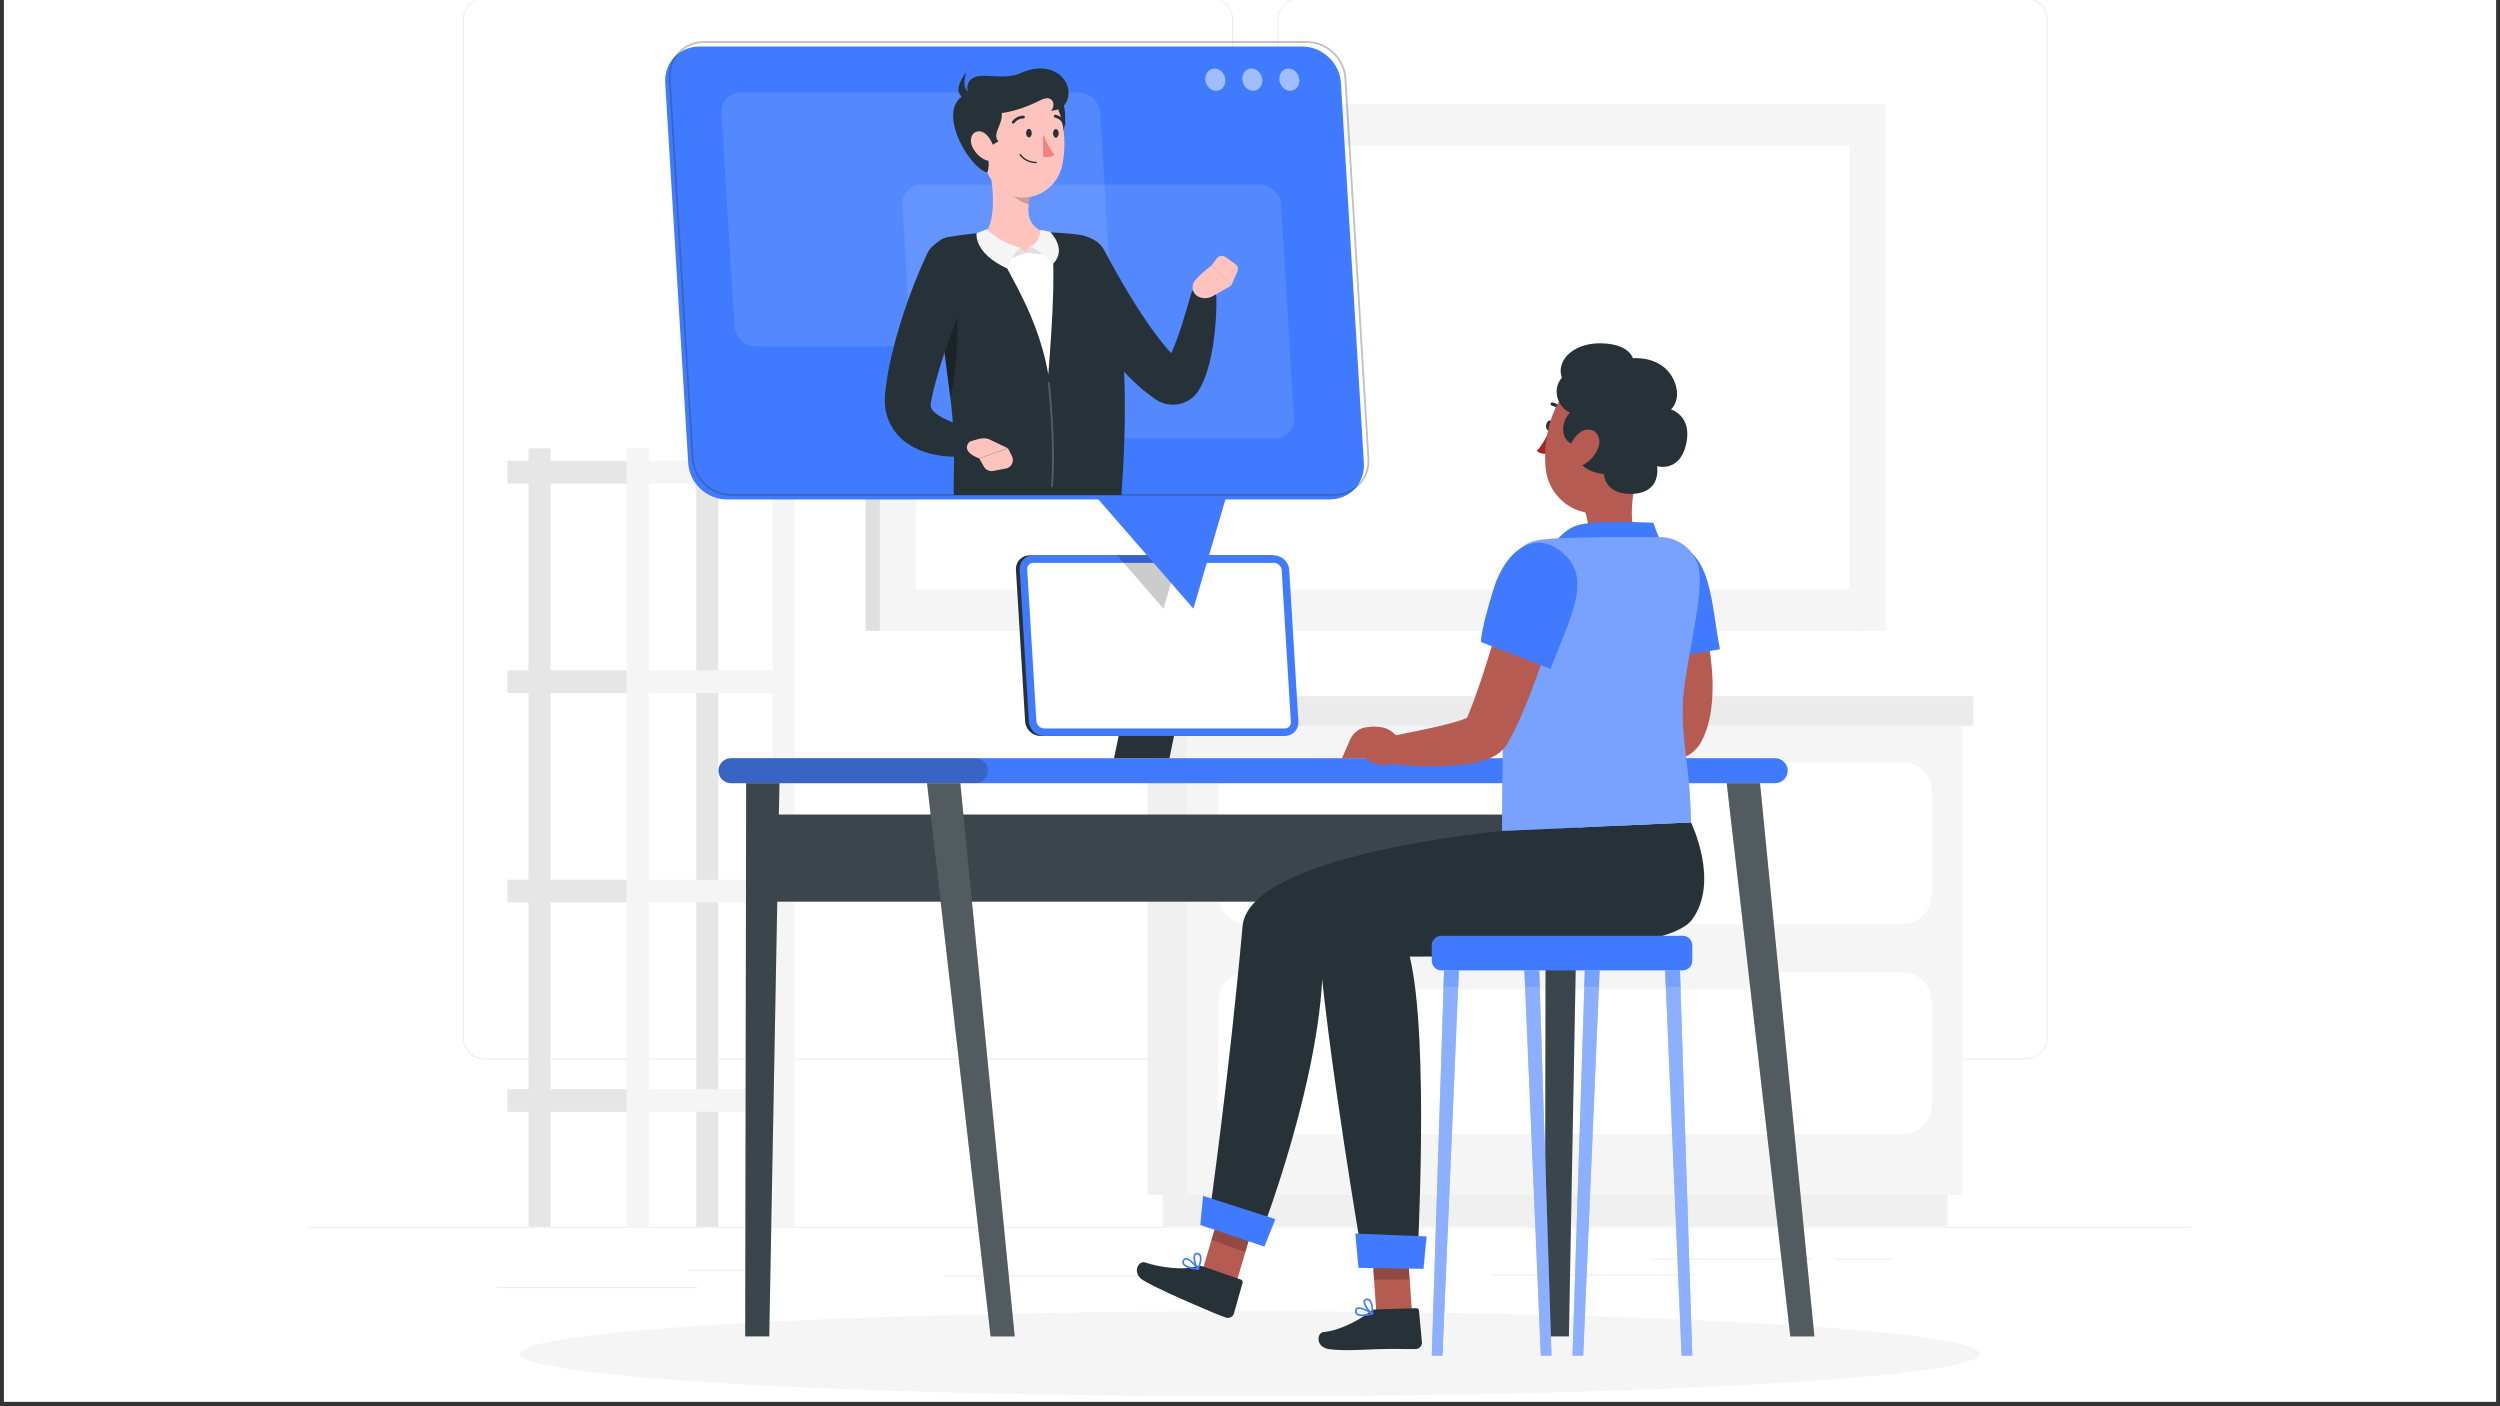 <svg width="320" height="180" viewBox="0 0 320 180" fill="none" xmlns="http://www.w3.org/2000/svg">
<rect x="0" y="0" width="320" height="180" fill="#333333" stroke="none"/>
<g clip-path="url(#clip0_67_612)">
<rect width="319" height="179.438" transform="translate(0.5)" fill="white"/>
<g clip-path="url(#clip1_67_612)">
<path d="M39.5 157.024H280.5V157.144H39.5V157.024Z" fill="#EBEBEB"/>
<path d="M63.649 164.754H89.228V164.874H63.649V164.754Z" fill="#EBEBEB"/>
<path d="M120.852 163.25H149.126V163.37H120.852V163.25Z" fill="#EBEBEB"/>
<path d="M87.994 162.554H97.244V162.674H87.994V162.554Z" fill="#EBEBEB"/>
<path d="M211.256 161.103H232.074V161.223H211.256V161.103Z" fill="#EBEBEB"/>
<path d="M234.758 161.103H242.2V161.223H234.758V161.103Z" fill="#EBEBEB"/>
<path d="M191.007 163.13H217.131V163.25H191.007V163.13Z" fill="#EBEBEB"/>
<path d="M166.261 135.599H259.335C260.853 135.599 262.087 134.369 262.087 132.855V2.462C262.087 0.949 260.853 -0.281 259.335 -0.281H166.261C164.743 -0.281 163.509 0.949 163.509 2.462V132.855C163.509 134.369 164.743 135.599 166.261 135.599ZM259.335 -0.161C260.786 -0.161 261.967 1.016 261.967 2.462V132.855C261.967 134.301 260.786 135.478 259.335 135.478H166.261C164.81 135.478 163.629 134.301 163.629 132.855V2.462C163.629 1.016 164.81 -0.161 166.261 -0.161H259.335Z" fill="#EBEBEB"/>
<path d="M62.005 135.599H155.079C156.597 135.599 157.831 134.369 157.831 132.855V2.462C157.831 0.949 156.597 -0.281 155.079 -0.281H62.005C60.486 -0.281 59.252 0.949 59.252 2.462V132.855C59.252 134.369 60.486 135.599 62.005 135.599ZM155.079 -0.161C156.53 -0.161 157.711 1.016 157.711 2.462V132.855C157.711 134.301 156.53 135.478 155.079 135.478H62.005C60.554 135.478 59.373 134.301 59.373 132.855V2.462C59.373 1.016 60.554 -0.161 62.005 -0.161H155.079Z" fill="#EBEBEB"/>
<path d="M151.946 152.955H146.88V92.891H151.946V152.955Z" fill="#F0F0F0"/>
<path d="M249.296 156.962H148.828V152.96H249.296V156.962Z" fill="#F0F0F0"/>
<path d="M151.946 92.896H251.238V152.96H151.946V92.896Z" fill="#F5F5F5"/>
<path d="M150.751 92.892H145.516V89.106H150.751V92.892Z" fill="#E0E0E0"/>
<path d="M150.751 89.111H252.598V92.897H150.751V89.111Z" fill="#EBEBEB"/>
<path d="M159.682 97.556H243.507C245.578 97.556 247.257 99.229 247.257 101.293V114.538C247.257 116.602 245.578 118.275 243.507 118.275H159.682C157.611 118.275 155.932 116.602 155.932 114.538V101.293C155.932 99.229 157.611 97.556 159.682 97.556Z" fill="white"/>
<path d="M159.682 124.463H243.507C245.578 124.463 247.257 126.136 247.257 128.2V141.445C247.257 143.509 245.578 145.182 243.507 145.182H159.682C157.611 145.182 155.932 143.509 155.932 141.445V128.2C155.932 126.136 157.611 124.463 159.682 124.463Z" fill="white"/>
<path d="M223.176 99.771H180.008C179.537 99.771 179.155 99.39 179.155 98.921V97.782C179.155 97.312 179.537 96.932 180.008 96.932H223.176C223.647 96.932 224.029 97.312 224.029 97.782V98.921C224.029 99.39 223.647 99.771 223.176 99.771Z" fill="#F5F5F5"/>
<path d="M223.176 126.673H180.008C179.537 126.673 179.155 126.292 179.155 125.822V124.684C179.155 124.214 179.537 123.834 180.008 123.834H223.176C223.647 123.834 224.029 124.214 224.029 124.684V125.822C224.029 126.292 223.647 126.673 223.176 126.673Z" fill="#F5F5F5"/>
<path d="M64.955 112.597H80.234V115.509H64.955V112.597Z" fill="#E6E6E6"/>
<path d="M91.942 157.024H89.122L89.122 57.39H91.942L91.942 157.024Z" fill="#E6E6E6"/>
<path d="M101.707 115.513H80.229V112.602H101.707V115.513Z" fill="#F5F5F5"/>
<path d="M64.955 139.408H80.234V142.319H64.955V139.408Z" fill="#E6E6E6"/>
<path d="M101.707 142.319H80.229V139.408H101.707V142.319Z" fill="#F5F5F5"/>
<path d="M64.955 58.985H80.234V61.896H64.955V58.985Z" fill="#E6E6E6"/>
<path d="M101.707 61.892H80.229V58.98H101.707V61.892Z" fill="#F5F5F5"/>
<path d="M64.955 85.791H80.234V88.703H64.955V85.791Z" fill="#E6E6E6"/>
<path d="M101.707 88.702H80.229V85.791H101.707V88.702Z" fill="#F5F5F5"/>
<path d="M70.464 157.024H67.644L67.644 57.39H70.464L70.464 157.024Z" fill="#E6E6E6"/>
<path d="M83.054 157.024H80.234L80.234 57.39H83.054L83.054 157.024Z" fill="#F5F5F5"/>
<path d="M101.707 157.024H98.887L98.887 57.39H101.707L101.707 157.024Z" fill="#F5F5F5"/>
<path d="M238.137 80.752L110.793 80.752L110.793 13.367L238.137 13.367V80.752Z" fill="#E0E0E0"/>
<path d="M241.352 80.752L112.61 80.752L112.61 13.367L241.352 13.367V80.752Z" fill="#F5F5F5"/>
<path d="M117.223 75.444V18.68L236.739 18.68V75.444H117.223Z" fill="white"/>
<path d="M160 178.719C108.386 178.719 66.545 176.284 66.545 173.281C66.545 170.278 108.386 167.843 160 167.843C211.613 167.843 253.455 170.278 253.455 173.281C253.455 176.284 211.613 178.719 160 178.719Z" fill="#F5F5F5"/>
<path d="M93.571 100.251H227.22C228.102 100.251 228.825 99.531 228.825 98.651C228.825 97.772 228.102 97.052 227.22 97.052H93.571C92.689 97.052 91.966 97.772 91.966 98.651C91.966 99.531 92.689 100.251 93.571 100.251Z" fill="#407BFF"/>
<path opacity="0.3" d="M93.571 100.251H124.857C125.739 100.251 126.462 99.531 126.462 98.651C126.462 97.772 125.739 97.052 124.857 97.052H93.571C92.689 97.052 91.966 97.772 91.966 98.651C91.966 99.531 92.689 100.251 93.571 100.251Z" fill="#263238"/>
<path d="M96.964 104.263H199.75V115.413H96.964V104.263Z" fill="#263238"/>
<path opacity="0.1" d="M96.964 104.263H199.75V115.413H96.964V104.263Z" fill="white"/>
<path d="M98.463 171.061H95.383L95.509 100.251H99.769L98.463 171.061Z" fill="#263238"/>
<path opacity="0.1" d="M98.463 171.061H95.383L95.509 100.251H99.769L98.463 171.061Z" fill="white"/>
<path d="M126.8 171.061H129.88L122.92 100.251H118.659L126.8 171.061Z" fill="#263238"/>
<path opacity="0.2" d="M126.8 171.061H129.88L122.92 100.251H118.659L126.8 171.061Z" fill="white"/>
<path d="M200.821 171.061H197.746L197.871 100.251H202.132L200.821 171.061Z" fill="#263238"/>
<path opacity="0.1" d="M200.821 171.061H197.746L197.871 100.251H202.132L200.821 171.061Z" fill="white"/>
<path d="M229.162 171.061H232.242L225.282 100.251H221.021L229.162 171.061Z" fill="#263238"/>
<path opacity="0.2" d="M229.162 171.061H232.242L225.282 100.251H221.021L229.162 171.061Z" fill="white"/>
<path d="M142.595 97.052H149.69L152.529 83.226H145.434L142.595 97.052Z" fill="#263238"/>
<path d="M133.182 94.203H163.967C164.989 94.203 165.775 93.372 165.712 92.354L164.536 72.931C164.474 71.913 163.592 71.082 162.57 71.082H131.784C130.762 71.082 129.977 71.913 130.039 72.931L131.216 92.354C131.278 93.372 132.16 94.203 133.182 94.203Z" fill="#263238"/>
<path d="M133.664 94.203H164.449C165.471 94.203 166.256 93.372 166.194 92.354L165.018 72.931C164.955 71.913 164.073 71.082 163.051 71.082H132.266C131.244 71.082 130.458 71.913 130.521 72.931L131.697 92.354C131.76 93.372 132.642 94.203 133.664 94.203Z" fill="#407BFF"/>
<path d="M164.449 93.242C164.676 93.242 164.878 93.156 165.023 93.002C165.172 92.848 165.245 92.637 165.23 92.411L164.054 72.989C164.025 72.475 163.562 72.043 163.047 72.043H132.261C132.035 72.043 131.832 72.129 131.688 72.283C131.543 72.436 131.466 72.648 131.48 72.874L132.657 92.296C132.685 92.81 133.148 93.242 133.664 93.242H164.449Z" fill="white"/>
<path opacity="0.2" d="M150.929 71.082L148.928 77.908L142.99 71.082H150.929Z" fill="black"/>
<path d="M198.778 54.517C198.729 54.887 198.498 55.166 198.257 55.147C198.016 55.127 197.857 54.81 197.9 54.44C197.944 54.071 198.18 53.792 198.421 53.811C198.662 53.83 198.821 54.147 198.778 54.517Z" fill="#263238"/>
<path d="M198.372 55.056C198.372 55.056 197.548 56.862 196.704 57.722C197.235 58.255 198.203 58.039 198.203 58.039L198.372 55.056Z" fill="#A02724"/>
<path d="M199.987 53.095C200.021 53.095 200.059 53.095 200.093 53.081C200.204 53.038 200.257 52.908 200.213 52.797C199.765 51.693 198.767 51.51 198.724 51.505C198.613 51.476 198.493 51.563 198.473 51.683C198.454 51.803 198.531 51.913 198.652 51.933C198.695 51.942 199.457 52.091 199.809 52.961C199.837 53.038 199.91 53.086 199.987 53.095Z" fill="#263238"/>
<path d="M209.699 60.301L206.802 62.511L202.855 65.523C203 65.677 203.173 66.426 203.241 66.96C203.375 68.064 203.515 68.905 201.057 69.558C200.532 69.698 200.083 70.111 200.006 70.649C199.91 71.302 200.31 72.109 202.585 72.479C205.222 72.912 207.342 72.186 209.01 71.384C209.974 70.923 209.998 70.327 209.569 69.352C208.359 66.585 208.947 63.049 209.699 60.297V60.301Z" fill="#B55B52"/>
<path d="M213.016 70.241C212.052 68.358 211.652 66.916 211.652 66.916C211.652 66.916 204.32 66.518 201.901 67.238C199.481 67.959 197.977 71.082 197.977 71.082L213.016 70.241Z" fill="#407BFF"/>
<path d="M209.954 75.669C210.138 76.207 210.335 76.865 210.523 77.475L211.063 79.344C211.405 80.598 211.728 81.847 211.989 83.096C212.258 84.345 212.471 85.585 212.61 86.795C212.75 88.001 212.808 89.188 212.716 90.24C212.683 90.773 212.596 91.244 212.495 91.657C212.466 91.753 212.442 91.859 212.408 91.95C212.374 92.036 212.34 92.118 212.311 92.209V92.224C212.311 92.224 212.297 92.243 212.316 92.209C212.34 92.161 212.369 92.118 212.398 92.075C212.466 91.979 212.499 91.935 212.552 91.873C212.649 91.767 212.721 91.71 212.769 91.676C212.866 91.609 212.88 91.623 212.861 91.642C212.803 91.69 212.625 91.801 212.408 91.897C212.191 91.993 211.935 92.094 211.661 92.185C211.116 92.363 210.509 92.536 209.892 92.695C207.4 93.324 204.691 93.804 202.045 94.366L202.132 97.695C203.568 97.888 204.966 97.998 206.393 98.046C207.819 98.094 209.251 98.089 210.731 97.974C211.473 97.921 212.225 97.844 213.01 97.695C213.406 97.623 213.815 97.537 214.249 97.422C214.683 97.302 215.15 97.162 215.7 96.888C215.979 96.744 216.288 96.576 216.649 96.288C216.828 96.144 217.025 95.966 217.228 95.731C217.334 95.601 217.425 95.49 217.536 95.322C217.589 95.241 217.638 95.159 217.686 95.077L217.748 94.962L218.081 94.285C218.182 94.059 218.259 93.838 218.351 93.612C218.669 92.723 218.886 91.849 219.006 91.018C219.464 87.679 219.108 84.706 218.606 81.804C218.336 80.363 218.018 78.946 217.638 77.552C217.45 76.856 217.247 76.164 217.025 75.472C216.804 74.771 216.582 74.122 216.302 73.368L209.959 75.669H209.954Z" fill="#B55B52"/>
<path d="M214.413 69.645C209.853 68.449 207.154 72.162 208.697 78.307C210.239 84.451 210.755 84.667 210.755 84.667L220.149 83.106C218.992 77.062 219.079 70.875 214.413 69.645Z" fill="#407BFF"/>
<path d="M199.698 93.064L200.406 93.002C202.421 93.002 202.763 93.555 204.007 94.698L204.47 97.225C201.216 98.887 199.471 97.066 199.471 97.066H196.459L197.519 94.64C197.905 93.761 198.739 93.156 199.703 93.069L199.698 93.064Z" fill="#B55B52"/>
<path d="M210.943 55.526C210.123 59.903 209.868 62.511 207.352 64.462C203.573 67.397 198.367 64.606 197.856 60.052C197.399 55.954 198.816 49.483 203.361 48.335C207.839 47.206 211.762 51.15 210.943 55.526Z" fill="#B55B52"/>
<path d="M202.243 57.054C199.11 56.804 200.026 53.514 200.995 52.822C199.525 52.269 198.512 49.949 199.925 48.344C199.096 46.188 201.462 43.593 205.622 43.978C208.659 44.261 209.006 45.856 209.006 45.856C209.006 45.856 212.649 45.477 214.158 48.469C215.45 51.035 213.883 52.404 213.883 52.404C213.883 52.404 216.602 53.192 215.85 56.742C215.045 60.556 212.105 59.672 212.105 59.672C212.105 59.672 212.765 63.165 208.789 63.218C205.352 63.261 205.309 60.696 205.309 60.696C205.309 60.696 200.845 60.258 202.229 57.049L202.243 57.054Z" fill="#263238"/>
<path d="M204.575 57.309C204.199 58.327 203.433 59.096 202.671 59.489C201.524 60.076 200.647 58.86 200.849 57.616C201.033 56.497 202.011 55.06 203.221 54.988C204.411 54.921 205.009 56.146 204.58 57.309H204.575Z" fill="#B55B52"/>
<path d="M157.846 165.561L153.561 163.827L156.588 153.565L160.873 155.3L157.846 165.561Z" fill="#B55B52"/>
<path opacity="0.2" d="M159.402 160.272L155.074 158.691L156.588 153.565L160.873 155.3L159.402 160.272Z" fill="black"/>
<path d="M153.932 162.088L158.829 163.788C159.007 163.851 159.099 164.019 159.051 164.196L157.937 168.14C157.822 168.549 157.311 168.799 156.906 168.65C155.209 168.03 154.53 167.689 152.433 166.791C151.146 166.238 148.071 164.898 146.398 163.918C144.764 162.957 145.748 161.319 146.543 161.588C148.427 162.222 151.517 162.635 153.084 162.097C153.368 162.001 153.667 162.001 153.927 162.092L153.932 162.088Z" fill="#263238"/>
<path d="M192.261 106.366C192.261 106.366 159.875 109.273 159.046 118.559C157.359 137.453 154.776 155.669 154.776 155.669L161.365 158.071C161.365 158.071 169.428 137.313 169.322 122.508C178.664 119.88 203.222 123.738 207.241 116.556C210.789 110.214 207.675 105.665 207.675 105.665L192.266 106.362L192.261 106.366Z" fill="#263238"/>
<path d="M161.842 159.566L153.638 156.803L153.995 153.075L163.245 156.049L161.842 159.566Z" fill="#407BFF"/>
<path d="M152.124 162.309C152.529 162.448 153.002 162.52 153.339 162.559C153.382 162.559 153.421 162.544 153.445 162.506C153.464 162.467 153.464 162.424 153.44 162.39C153.334 162.246 152.394 160.978 151.787 161.002C151.647 161.007 151.532 161.079 151.45 161.209C151.319 161.42 151.295 161.622 151.387 161.804C151.503 162.035 151.787 162.198 152.124 162.318V162.309ZM153.112 162.314C152.279 162.198 151.715 161.972 151.58 161.703C151.527 161.593 151.541 161.463 151.633 161.314C151.676 161.247 151.724 161.213 151.797 161.209C152.124 161.194 152.722 161.814 153.112 162.309V162.314Z" fill="#407BFF"/>
<path d="M153.315 162.554C153.315 162.554 153.349 162.563 153.363 162.558C153.402 162.554 153.431 162.53 153.445 162.496C153.469 162.443 154.004 161.228 153.71 160.651C153.633 160.498 153.503 160.397 153.33 160.358C153.122 160.315 152.954 160.377 152.852 160.536C152.587 160.973 152.92 162.107 153.262 162.515C153.277 162.53 153.291 162.539 153.31 162.549L153.315 162.554ZM153.334 160.584C153.421 160.613 153.479 160.666 153.522 160.747C153.696 161.088 153.484 161.819 153.325 162.227C153.055 161.775 152.867 160.935 153.04 160.651C153.074 160.598 153.132 160.536 153.286 160.57C153.305 160.57 153.32 160.579 153.334 160.584Z" fill="#407BFF"/>
<path d="M180.779 168.611L176.195 168.395L175.448 157.615L180.027 157.831L180.779 168.611Z" fill="#B55B52"/>
<path d="M176.09 167.612L181.276 167.449C181.464 167.444 181.613 167.569 181.628 167.752L182.009 171.83C182.047 172.253 181.662 172.666 181.228 172.676C179.42 172.7 178.557 172.623 176.278 172.695C174.875 172.738 172.113 172.945 170.195 172.704C168.315 172.469 168.566 170.576 169.404 170.504C171.385 170.341 174.041 168.977 175.309 167.915C175.54 167.723 175.82 167.617 176.094 167.607L176.09 167.612Z" fill="#263238"/>
<path d="M174.48 168.467C174.904 168.453 175.376 168.352 175.704 168.266C175.747 168.256 175.776 168.222 175.781 168.179C175.786 168.136 175.767 168.097 175.733 168.073C175.583 167.977 174.248 167.127 173.689 167.367C173.559 167.42 173.477 167.531 173.448 167.68C173.4 167.925 173.448 168.117 173.602 168.256C173.79 168.434 174.118 168.482 174.475 168.472L174.48 168.467ZM175.405 168.117C174.586 168.309 173.978 168.299 173.752 168.093C173.66 168.006 173.631 167.881 173.665 167.713C173.679 167.636 173.718 167.583 173.781 167.559C174.08 167.43 174.86 167.795 175.405 168.117Z" fill="#407BFF"/>
<path d="M175.68 168.265C175.68 168.265 175.714 168.261 175.728 168.251C175.762 168.232 175.781 168.198 175.781 168.165C175.781 168.107 175.844 166.781 175.367 166.349C175.237 166.233 175.083 166.185 174.904 166.214C174.692 166.248 174.557 166.368 174.523 166.55C174.432 167.055 175.15 167.992 175.618 168.251C175.637 168.261 175.656 168.265 175.675 168.265H175.68ZM174.991 166.421C175.083 166.421 175.16 166.445 175.227 166.507C175.512 166.767 175.574 167.521 175.574 167.958C175.165 167.631 174.683 166.915 174.74 166.589C174.75 166.526 174.784 166.449 174.943 166.425C174.962 166.425 174.977 166.425 174.991 166.425V166.421Z" fill="#407BFF"/>
<path opacity="0.2" d="M180.027 157.836L175.448 157.62L175.877 163.783L180.442 163.774L180.027 157.836Z" fill="black"/>
<path d="M203.019 105.877C203.019 105.877 168.122 111.19 168.676 119.198C169.674 133.615 174.523 161.775 174.523 161.775L181.396 161.871C181.396 161.871 183.021 132.981 180.447 122.45C189.026 122.45 213.242 122.152 216.548 117.752C220.197 112.895 216.442 105.262 216.442 105.262L203.019 105.872V105.877Z" fill="#263238"/>
<path d="M182.206 162.409L173.887 162.285L173.477 157.899L182.606 158.259L182.206 162.409Z" fill="#407BFF"/>
<path d="M196.874 69.155C199.684 68.612 212.355 68.766 212.355 68.766C214.973 68.699 217.224 70.63 217.518 73.224C217.961 77.12 215.484 85.825 215.397 90.269C215.291 95.721 216.337 97.931 216.438 105.266L192.261 106.362C192.261 91.599 192.902 79.378 193.49 73.517C193.692 71.48 194.064 69.698 196.874 69.155Z" fill="#407BFF"/>
<path opacity="0.3" d="M196.874 69.155C199.684 68.612 212.355 68.766 212.355 68.766C214.973 68.699 217.224 70.63 217.518 73.224C217.961 77.12 215.484 85.825 215.397 90.269C215.291 95.721 216.337 97.931 216.438 105.266L192.261 106.362C192.261 91.599 192.902 79.378 193.49 73.517C193.692 71.48 194.064 69.698 196.874 69.155Z" fill="white"/>
<path d="M193.562 73.81C192.805 76.404 192.044 79.066 191.258 81.674C190.473 84.288 189.672 86.896 188.762 89.37C188.54 89.999 188.299 90.586 188.067 91.191L187.696 92.041L187.648 92.147L187.624 92.2L187.614 92.228V92.243L187.629 92.209C187.74 92.012 187.86 91.883 187.937 91.806C188.106 91.647 188.169 91.633 188.178 91.638C188.178 91.657 188.019 91.767 187.817 91.863C187.614 91.964 187.359 92.06 187.089 92.156C186.544 92.344 185.932 92.512 185.31 92.68C182.79 93.319 180.037 93.809 177.357 94.381L177.444 97.71C178.9 97.907 180.317 98.017 181.768 98.061C183.214 98.109 184.669 98.094 186.168 97.979C186.92 97.921 187.687 97.835 188.496 97.681C188.901 97.604 189.321 97.513 189.774 97.378C190.227 97.244 190.714 97.081 191.316 96.744C191.625 96.562 191.972 96.346 192.377 95.932C192.574 95.731 192.796 95.457 192.993 95.111L193.157 94.808L193.702 93.78C194.025 93.108 194.367 92.43 194.652 91.763C195.249 90.417 195.765 89.082 196.286 87.742C196.772 86.397 197.259 85.056 197.703 83.711C198.594 81.011 199.399 78.331 200.098 75.554L193.577 73.829L193.562 73.81Z" fill="#B55B52"/>
<path d="M200.43 71.135C197.124 67.786 192.897 69.612 191.079 75.679C189.262 81.751 189.595 82.193 189.595 82.193L198.478 85.628C200.575 79.844 203.819 74.565 200.435 71.135H200.43Z" fill="#407BFF"/>
<path d="M175.01 93.064L175.718 93.002C177.733 93.002 178.075 93.555 179.319 94.698L179.782 97.225C176.528 98.887 174.783 97.066 174.783 97.066H171.771L172.831 94.64C173.217 93.761 174.051 93.156 175.015 93.069L175.01 93.064Z" fill="#B55B52"/>
<path d="M215.382 124.208H184.495C183.816 124.208 183.266 123.66 183.266 122.983V121.004C183.266 120.328 183.816 119.779 184.495 119.779H215.382C216.061 119.779 216.611 120.328 216.611 121.004V122.983C216.611 123.66 216.061 124.208 215.382 124.208Z" fill="#407BFF"/>
<path d="M215.242 173.526H216.611L215.035 124.208H213.141L215.242 173.526Z" fill="#407BFF"/>
<path opacity="0.4" d="M215.242 173.526H216.611L215.035 124.208H213.141L215.242 173.526Z" fill="white"/>
<path d="M202.652 173.526H201.283L202.859 124.208H204.749L202.652 173.526Z" fill="#407BFF"/>
<path opacity="0.4" d="M202.652 173.526H201.283L202.859 124.208H204.749L202.652 173.526Z" fill="white"/>
<path d="M197.225 173.526H198.594L197.018 124.208H195.124L197.225 173.526Z" fill="#407BFF"/>
<path opacity="0.4" d="M197.225 173.526H198.594L197.018 124.208H195.124L197.225 173.526Z" fill="white"/>
<path d="M184.635 173.526H183.266L184.842 124.208H186.732L184.635 173.526Z" fill="#407BFF"/>
<path opacity="0.4" d="M184.635 173.526H183.266L184.842 124.208H186.732L184.635 173.526Z" fill="white"/>
<g opacity="0.3">
<path d="M215.035 124.208H213.14L213.232 126.303H215.102L215.035 124.208Z" fill="#407BFF"/>
<path d="M202.792 126.303H204.662L204.749 124.208H202.86L202.792 126.303Z" fill="#407BFF"/>
<path d="M195.128 124.208L195.214 126.303H197.084L197.017 124.208H195.128Z" fill="#407BFF"/>
<path d="M184.77 126.303H186.645L186.731 124.208H184.837L184.77 126.303Z" fill="#407BFF"/>
</g>
<path d="M93.022 63.928H170.204C172.764 63.928 174.73 61.844 174.576 59.293L171.631 10.595C171.477 8.044 169.255 5.959 166.7 5.959H89.517C86.958 5.959 84.992 8.044 85.146 10.595L88.091 59.293C88.245 61.844 90.467 63.928 93.022 63.928Z" fill="#407BFF"/>
<path d="M159.875 53.629L152.756 77.908L131.635 53.629H159.875Z" fill="#407BFF"/>
<path opacity="0.1" d="M96.767 44.333H140.031C141.467 44.333 142.566 43.166 142.48 41.734L140.826 14.438C140.74 13.007 139.496 11.839 138.06 11.839H94.795C93.359 11.839 92.26 13.007 92.347 14.438L94 41.734C94.087 43.166 95.33 44.333 96.767 44.333Z" fill="white"/>
<path opacity="0.1" d="M119.913 56.108H163.177C164.613 56.108 165.712 54.94 165.626 53.509L163.972 26.213C163.886 24.781 162.642 23.614 161.206 23.614H117.941C116.505 23.614 115.406 24.781 115.493 26.213L117.146 53.509C117.233 54.94 118.476 56.108 119.913 56.108Z" fill="white"/>
<g opacity="0.5">
<path d="M163.756 10.196C163.813 10.984 164.43 11.623 165.139 11.623C165.847 11.623 166.373 10.984 166.315 10.196C166.257 9.408 165.64 8.769 164.932 8.769C164.223 8.769 163.698 9.408 163.756 10.196Z" fill="white"/>
<path d="M159.017 10.196C159.075 10.984 159.692 11.623 160.401 11.623C161.109 11.623 161.635 10.984 161.577 10.196C161.519 9.408 160.902 8.769 160.193 8.769C159.485 8.769 158.959 9.408 159.017 10.196Z" fill="white"/>
<path d="M154.284 10.196C154.342 10.984 154.959 11.623 155.667 11.623C156.376 11.623 156.901 10.984 156.843 10.196C156.785 9.408 156.168 8.769 155.46 8.769C154.751 8.769 154.226 9.408 154.284 10.196Z" fill="white"/>
</g>
<path opacity="0.3" d="M93.6 63.472H170.783C172.05 63.472 173.222 62.977 174.07 62.074C174.923 61.171 175.352 59.975 175.275 58.706L172.33 10.009C172.171 7.391 169.905 5.258 167.278 5.258H90.096C88.828 5.258 87.657 5.753 86.809 6.656C85.955 7.559 85.526 8.755 85.604 10.023L88.549 58.721C88.708 61.339 90.973 63.472 93.6 63.472ZM167.274 5.503C169.775 5.503 171.935 7.53 172.089 10.028L175.034 58.726C175.106 59.927 174.701 61.06 173.896 61.916C173.091 62.766 171.988 63.237 170.783 63.237H93.6C91.098 63.237 88.939 61.209 88.785 58.711L85.84 10.014C85.767 8.813 86.172 7.679 86.977 6.824C87.782 5.973 88.886 5.503 90.091 5.503H167.274Z" fill="#263238"/>
<path d="M135.394 35.009C135.722 35.705 136.02 36.291 136.353 36.916C136.676 37.531 137.028 38.131 137.37 38.732C138.078 39.928 138.811 41.11 139.611 42.258C140.007 42.834 140.421 43.406 140.836 43.973C141.274 44.53 141.689 45.097 142.156 45.64C143.038 46.749 144.05 47.802 145.101 48.83C145.366 49.084 145.66 49.329 145.935 49.579C146.215 49.829 146.489 50.079 146.812 50.304L147.738 51.001C147.738 51.001 147.902 51.121 148.022 51.193C148.147 51.275 148.278 51.342 148.413 51.409C148.678 51.539 148.962 51.635 149.246 51.702C149.815 51.832 150.403 51.832 150.962 51.712C151.521 51.592 152.061 51.347 152.524 50.987C152.755 50.809 152.963 50.602 153.146 50.381L153.276 50.213L153.339 50.127L153.363 50.088L153.454 49.935L153.801 49.31C153.903 49.108 153.98 48.916 154.066 48.719C154.404 47.936 154.616 47.211 154.809 46.485C155.165 45.044 155.373 43.651 155.512 42.263C155.647 40.87 155.72 39.515 155.696 38.093C155.681 37.18 154.92 36.45 154.004 36.469C153.257 36.483 152.63 36.988 152.437 37.67L152.423 37.728C151.724 40.182 150.996 42.738 150.056 44.919C149.815 45.448 149.574 45.976 149.309 46.38C149.246 46.476 149.184 46.591 149.116 46.678C149.054 46.749 148.991 46.822 148.933 46.898L148.89 46.956L148.88 46.971L148.904 46.932C148.919 46.908 148.938 46.884 148.957 46.86C149.034 46.764 149.121 46.673 149.218 46.596C149.415 46.437 149.642 46.327 149.873 46.269C150.109 46.212 150.355 46.207 150.601 46.26C150.726 46.284 150.847 46.327 150.967 46.38C151.03 46.404 151.083 46.437 151.141 46.471C151.189 46.495 151.28 46.572 151.223 46.519L150.62 45.933C150.418 45.75 150.22 45.529 150.022 45.318C149.825 45.102 149.622 44.9 149.43 44.674C147.887 42.863 146.465 40.807 145.135 38.664C144.475 37.593 143.824 36.503 143.193 35.398L142.262 33.736L141.38 32.107L141.337 32.021C140.464 30.411 138.445 29.811 136.83 30.68C135.273 31.516 134.661 33.423 135.399 35.004L135.394 35.009Z" fill="#263238"/>
<path d="M155.243 37.896L157.595 36.56L155.069 33.985C155.069 33.985 154.013 34.735 153.021 35.825C152.394 36.512 152.582 37.598 153.406 37.982C153.989 38.256 154.679 38.222 155.247 37.896H155.243Z" fill="#FFC3BD"/>
<path d="M158.125 33.803L156.848 32.895C156.501 32.65 156.019 32.722 155.763 33.058L155.065 33.986L157.59 36.56L158.386 34.754C158.535 34.413 158.424 34.019 158.125 33.803Z" fill="#FFC3BD"/>
<path d="M140.451 32.857C140.075 31.579 138.981 30.623 137.665 30.383C136.633 30.205 136.151 30.046 134.826 29.95C132.546 29.787 128.796 29.936 126.203 30.109C124.699 30.21 123.161 30.421 121.937 30.618H121.894C120.544 30.849 119.619 32.131 119.85 33.462C120.452 36.93 122.221 42.964 122.414 48.657C122.665 56.132 122.554 60.436 122.684 62.238L141.988 61.868C143.333 43.593 141.66 36.993 140.446 32.861L140.451 32.857Z" fill="white"/>
<path d="M121.383 30.335H121.431C122.723 30.118 124.337 29.893 125.928 29.787C126.203 29.768 126.492 29.753 126.786 29.734C127.629 33.217 132.657 39.063 134.18 47.936C134.768 40.524 135.221 32.775 134.358 29.748C134.879 29.739 137.39 29.912 138.436 30.094C139.819 30.349 140.991 31.449 141.492 32.929C142.678 36.407 144.938 44.199 143.545 63.357H122.091C121.947 61.455 122.453 57.4 121.677 51.193C120.93 45.174 119.855 36.993 119.223 33.332C118.982 31.925 119.956 30.57 121.378 30.335H121.383Z" fill="#263238"/>
<path opacity="0.2" d="M134.647 62.362C134.715 62.362 134.768 62.309 134.778 62.242C135.231 56.838 134.382 49.079 134.377 48.998C134.368 48.926 134.305 48.878 134.238 48.882C134.165 48.892 134.117 48.955 134.122 49.022C134.132 49.099 134.975 56.838 134.522 62.213C134.517 62.285 134.57 62.348 134.638 62.353H134.647V62.362Z" fill="white"/>
<path opacity="0.3" d="M122.134 37.939C122.929 41.532 122.505 46.509 121.662 51.049C121.026 45.952 120.163 39.337 119.536 35.239C120.413 34.653 121.508 35.066 122.139 37.939H122.134Z" fill="black"/>
<path d="M134.416 29.926C131.914 29.378 131.48 27.846 131.659 26.145C131.697 25.732 131.769 25.3 131.866 24.877L128.738 22.336L126.443 20.472C127.065 23.229 127.759 28.254 125.87 30.137C125.87 30.137 127.407 32.66 131.702 32.352C135.327 32.093 134.416 29.931 134.416 29.931V29.926Z" fill="#FFC3BD"/>
<path d="M130.613 31.708L131.307 32.366L129.089 33.197L129.379 32.357L130.613 31.708Z" fill="#E0E0E0"/>
<path d="M128.916 34.37C128.916 34.37 129.784 32.17 130.613 31.708C127.726 30.935 126.318 29.34 126.318 29.34L125.002 29.859C125.002 29.859 124.588 32.381 128.916 34.365V34.37Z" fill="#F5F5F5"/>
<path d="M131.827 31.54L131.306 32.366L133.639 32.568L133.172 31.833L131.827 31.54Z" fill="#E0E0E0"/>
<path d="M134.811 33.75C134.811 33.75 133.582 32.371 131.827 31.54C133.095 31.165 133.172 29.422 133.172 29.422L134.401 29.657C134.401 29.657 136.657 31.843 134.811 33.75Z" fill="#F5F5F5"/>
<path opacity="0.2" d="M131.866 24.872C131.769 25.295 131.697 25.728 131.658 26.141C130.487 25.929 128.93 24.714 128.771 23.523C128.713 23.076 128.704 22.643 128.738 22.331L131.866 24.872Z" fill="black"/>
<path d="M135.659 12.296C136.777 13.669 136.671 18.618 134.305 18.675C131.938 18.733 133.625 9.798 135.659 12.296Z" fill="#263238"/>
<path d="M125.465 15.903C125.702 19.655 125.653 21.86 127.552 23.801C130.411 26.722 135.038 25.041 135.925 21.308C136.725 17.945 136.199 12.377 132.527 10.854C128.907 9.356 125.229 12.152 125.47 15.903H125.465Z" fill="#FFC3BD"/>
<path d="M127.316 12.776C129.682 15.12 126.607 16.831 127.807 18.094C125.576 19.257 126.395 20.112 126.395 20.112C126.395 20.112 126.771 21.01 126.371 22.091C123.86 21.442 119.189 13.117 124.284 11.835C127.354 13.194 127.316 12.776 127.316 12.776Z" fill="#263238"/>
<path d="M126.347 14.457C128.588 14.803 131.408 13.737 133.158 12.834C134.907 11.931 135.163 13.636 134.522 14.155C135.645 14.193 137.067 13.305 136.715 11.33C136.392 9.529 134.025 7.828 130.651 9.351C128.265 10.427 125.325 9.01 124.183 10.254C123.036 11.493 124.853 14.227 126.352 14.457H126.347Z" fill="#263238"/>
<path d="M124.819 12.017C123.315 11.815 123.248 10.874 123.672 9.211C122.043 11.512 122.693 12.219 123.672 12.776C124.737 12.416 124.819 12.017 124.819 12.017Z" fill="#263238"/>
<path d="M124.453 18.776C124.819 19.588 125.474 20.174 126.091 20.453C127.022 20.871 127.494 20.016 127.243 19.012C127.017 18.108 126.26 16.797 125.32 16.807C124.395 16.816 124.028 17.849 124.448 18.776H124.453Z" fill="#FFC3BD"/>
<path d="M131.34 17.037C131.34 17.345 131.504 17.59 131.702 17.594C131.9 17.594 132.063 17.349 132.063 17.047C132.063 16.739 131.9 16.494 131.702 16.489C131.504 16.489 131.34 16.735 131.34 17.037Z" fill="#263238"/>
<path d="M134.791 17.066C134.791 17.373 134.955 17.618 135.153 17.623C135.35 17.623 135.514 17.378 135.514 17.076C135.514 16.768 135.35 16.523 135.153 16.518C134.955 16.518 134.791 16.763 134.791 17.066Z" fill="#263238"/>
<path d="M133.514 17.172C133.514 17.172 134.213 18.94 134.979 19.795C134.44 20.294 133.519 20.054 133.519 20.054V17.172H133.514Z" fill="#ED847E"/>
<path d="M132.275 20.866C131.085 20.712 130.531 19.886 130.506 19.847C130.478 19.804 130.492 19.751 130.535 19.723C130.579 19.694 130.632 19.708 130.661 19.747C130.665 19.756 131.297 20.703 132.637 20.712C132.685 20.712 132.724 20.75 132.724 20.803C132.724 20.851 132.68 20.895 132.632 20.89C132.507 20.89 132.391 20.88 132.275 20.866Z" fill="#263238"/>
<path d="M129.668 15.822C129.639 15.822 129.61 15.807 129.586 15.788C129.509 15.73 129.495 15.615 129.553 15.538C130.15 14.75 130.984 14.803 131.018 14.808C131.109 14.808 131.187 14.899 131.177 15C131.167 15.101 131.081 15.173 130.979 15.164C130.946 15.164 130.304 15.13 129.837 15.75C129.794 15.803 129.731 15.831 129.668 15.822Z" fill="#263238"/>
<path d="M136.189 15.966C136.131 15.956 136.083 15.923 136.054 15.87C135.702 15.145 135.042 15.048 135.037 15.048C134.941 15.034 134.873 14.947 134.888 14.847C134.902 14.751 134.994 14.678 135.09 14.693C135.124 14.693 135.943 14.818 136.377 15.707C136.42 15.793 136.382 15.903 136.295 15.947C136.261 15.966 136.223 15.971 136.189 15.966Z" fill="#263238"/>
<path d="M118.664 32.501C118.081 33.736 117.584 34.893 117.107 36.109C116.625 37.31 116.191 38.535 115.767 39.76C114.948 42.229 114.234 44.746 113.728 47.383C113.617 48.051 113.492 48.705 113.41 49.392L113.343 49.901L113.309 50.155L113.295 50.285L113.28 50.463C113.241 50.938 113.232 51.433 113.285 51.952C113.386 52.985 113.762 54.09 114.379 54.993C114.986 55.901 115.786 56.569 116.567 57.035C117.353 57.505 118.134 57.808 118.891 58.01C119.647 58.216 120.385 58.341 121.108 58.404C121.831 58.471 122.534 58.486 123.233 58.457C123.942 58.428 124.593 58.361 125.345 58.236C126.246 58.087 126.858 57.232 126.704 56.333C126.588 55.651 126.067 55.132 125.426 54.993L125.253 54.955C124.752 54.844 124.144 54.71 123.6 54.565C123.045 54.416 122.51 54.253 121.999 54.071C120.987 53.706 120.067 53.22 119.565 52.725C119.315 52.48 119.194 52.255 119.146 52.091C119.103 51.923 119.117 51.794 119.141 51.577C119.151 51.472 119.175 51.342 119.213 51.193L119.387 50.41C119.498 49.858 119.657 49.295 119.802 48.733C120.105 47.609 120.443 46.476 120.828 45.347C121.19 44.213 121.609 43.084 122.024 41.955C122.443 40.826 122.886 39.697 123.335 38.573C123.788 37.463 124.255 36.306 124.703 35.254L124.723 35.206C125.441 33.519 124.65 31.574 122.963 30.858C121.315 30.161 119.416 30.896 118.659 32.491L118.664 32.501Z" fill="#263238"/>
<path d="M126.897 56.367L129.018 57.376L125.345 58.673C125.345 58.673 122.896 57.895 124.087 56.54L124.747 56.333C125.807 56.002 126.328 56.04 126.897 56.362V56.367Z" fill="#FFC3BD"/>
<path d="M128.738 59.975L127.123 60.282C126.651 60.374 126.173 60.148 125.937 59.73L125.349 58.678L129.022 57.381L129.528 58.385C129.861 59.048 129.47 59.845 128.738 59.98V59.975Z" fill="#FFC3BD"/>
</g>
</g>
<defs>
<clipPath id="clip0_67_612">
<rect width="319" height="179.438" fill="white" transform="translate(0.5)"/>
</clipPath>
<clipPath id="clip1_67_612">
<rect width="241" height="179" fill="white" transform="matrix(-1 0 0 1 280.5 -0.281)"/>
</clipPath>
</defs>
</svg>
